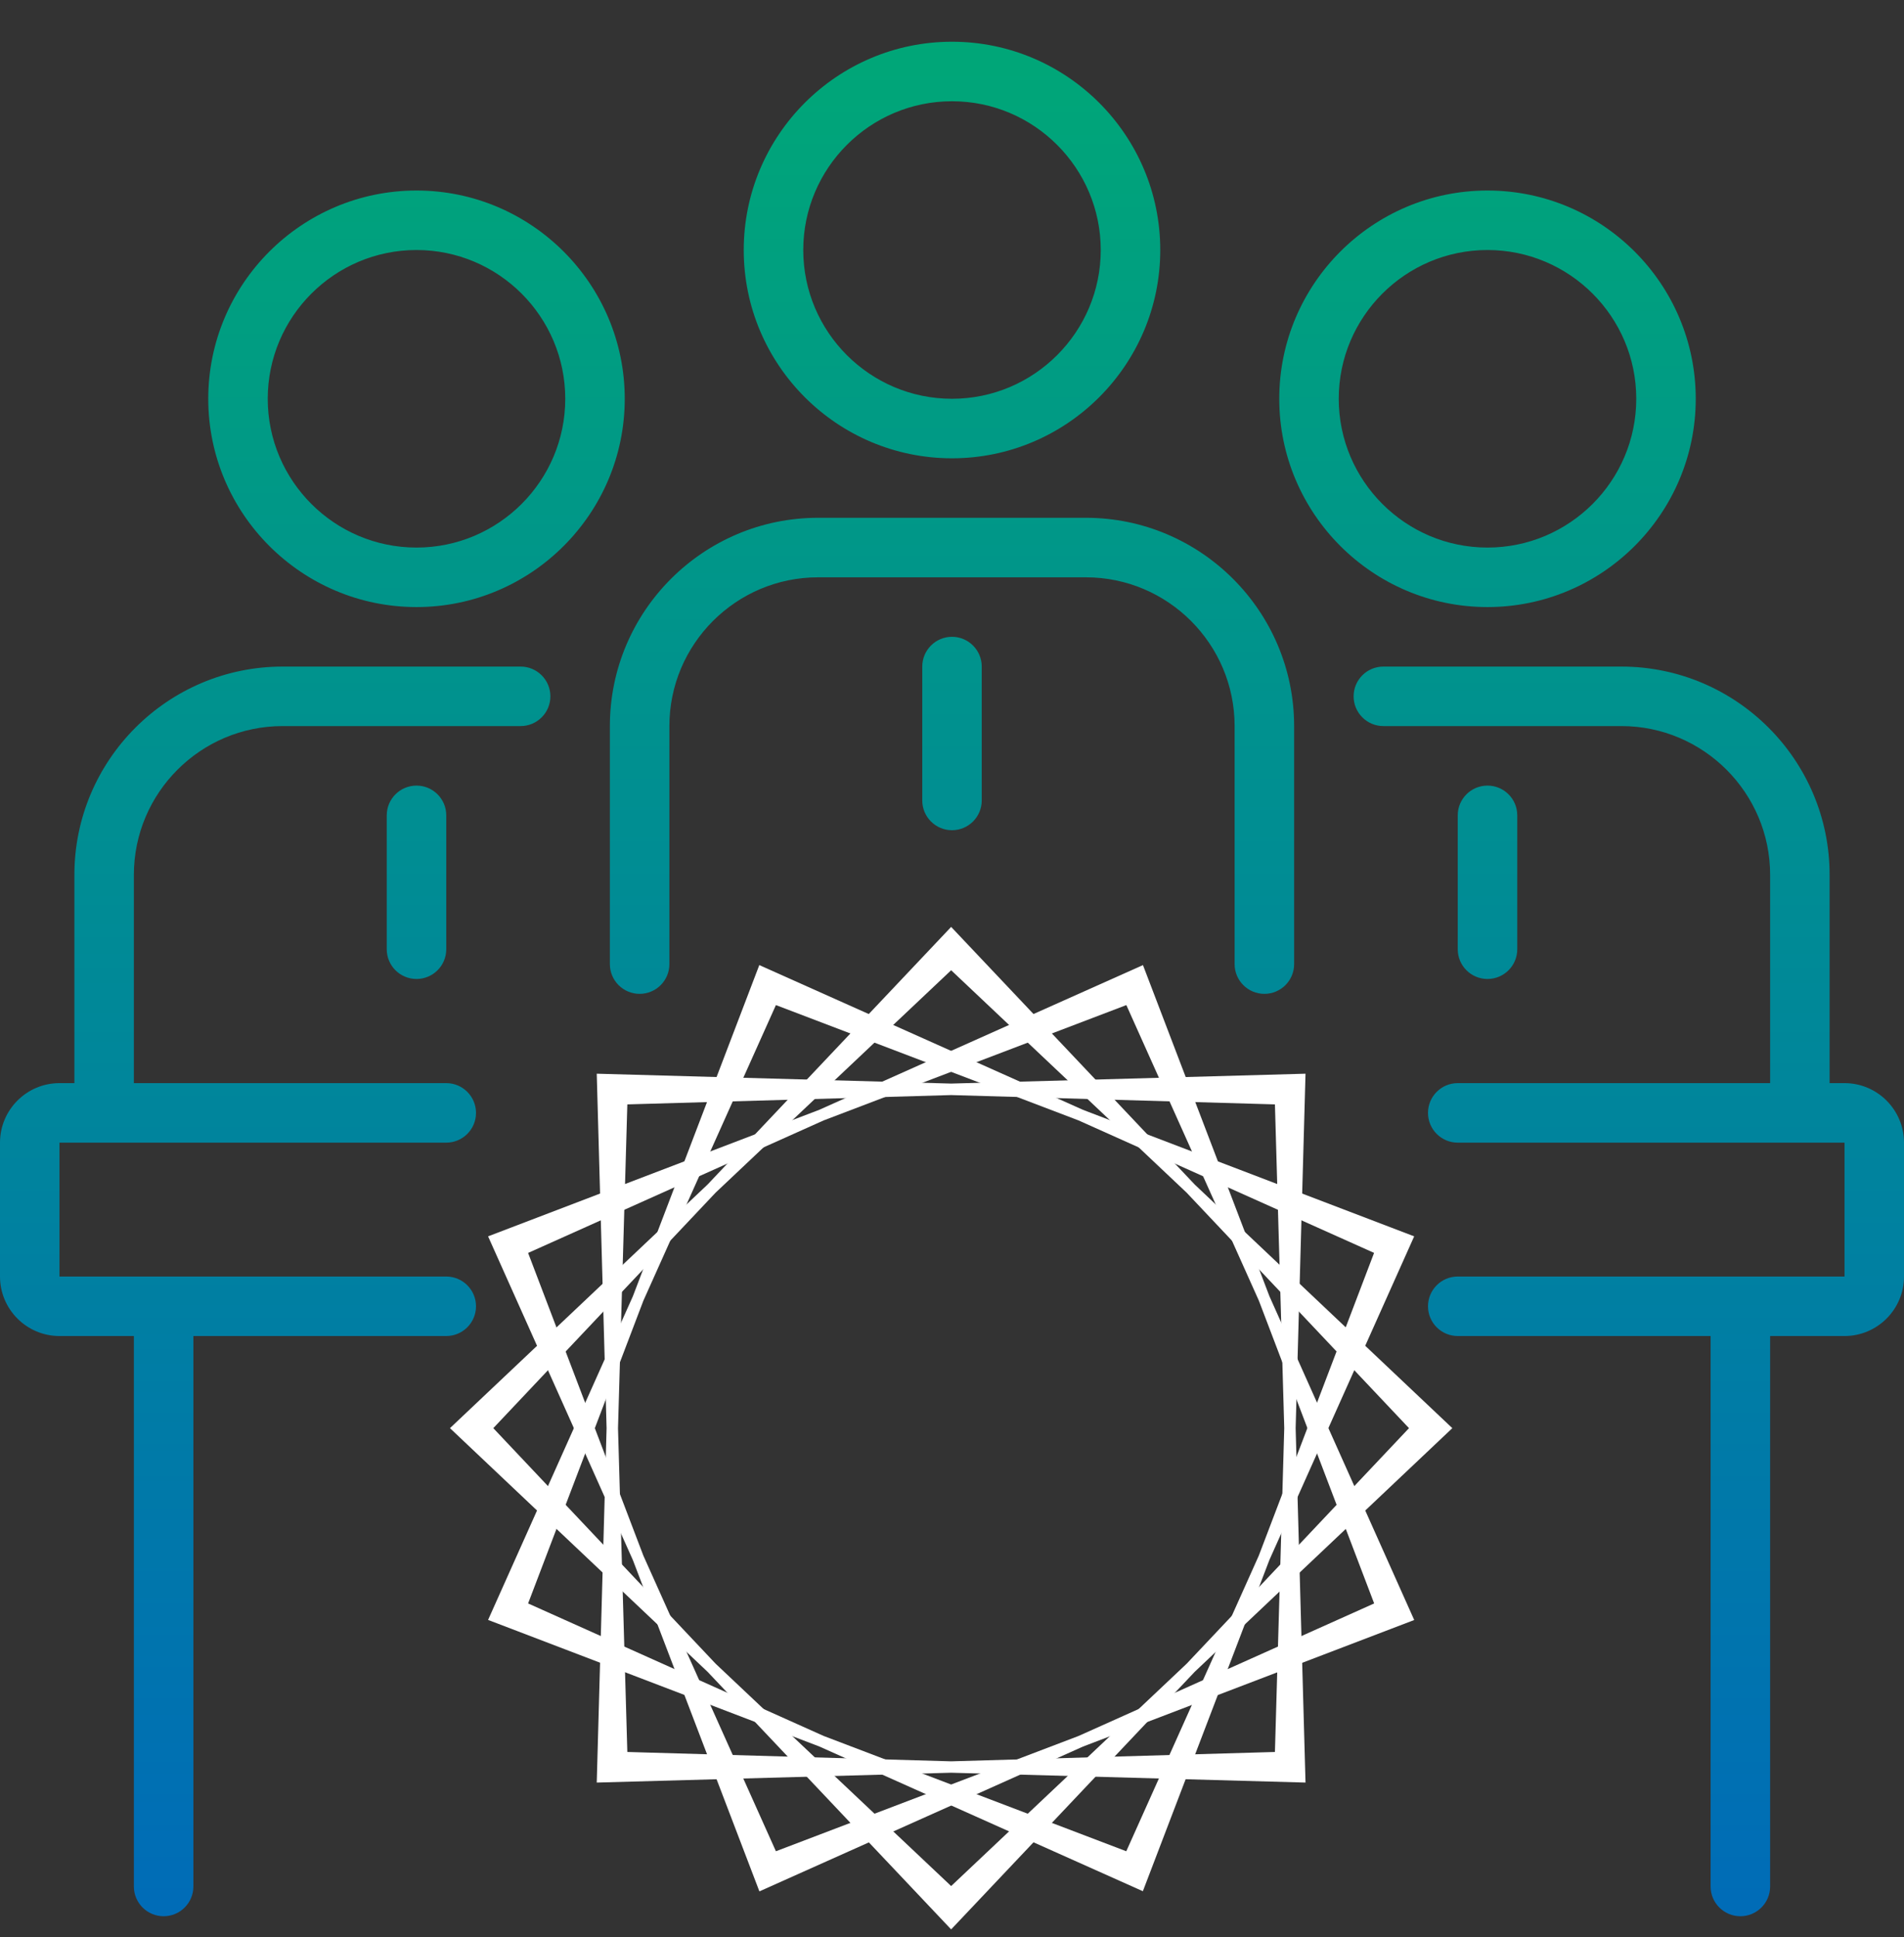 <svg xmlns="http://www.w3.org/2000/svg" width="58" height="59" viewBox="0 0 58 59" fill="none"><rect x="0" y="0" width="58" height="59" fill="#333333" stroke="none"/><g clip-path="url(#clip0_4545_35571)"><path d="M15.859 20.303C16.36 20.303 16.766 20.709 16.766 21.209C16.766 21.709 16.36 22.115 15.859 22.115H8.609C6.111 22.115 4.078 24.148 4.078 26.646V32.99H13.594C14.094 32.99 14.5 33.396 14.5 33.897C14.5 34.397 14.094 34.803 13.594 34.803H1.812V38.881H13.594C14.094 38.881 14.5 39.287 14.5 39.787C14.5 40.288 14.094 40.693 13.594 40.693H5.891V57.459C5.891 57.959 5.485 58.365 4.984 58.365C4.484 58.365 4.078 57.959 4.078 57.459V40.693H1.812C0.813 40.693 0 39.88 0 38.881V34.803C0 33.803 0.813 32.99 1.812 32.99H2.266V26.646C2.266 23.149 5.111 20.303 8.609 20.303H15.859ZM49.391 20.303C52.889 20.303 55.734 23.149 55.734 26.646V32.99H56.188C57.187 32.99 58 33.803 58 34.803V38.881C58 39.88 57.187 40.693 56.188 40.693H53.922V57.459C53.922 57.959 53.516 58.365 53.016 58.365C52.515 58.365 52.109 57.959 52.109 57.459V40.693H44.406C43.906 40.693 43.5 40.288 43.5 39.787C43.5 39.287 43.906 38.881 44.406 38.881H56.188V34.803H44.406C43.906 34.803 43.5 34.397 43.5 33.897C43.5 33.396 43.906 32.99 44.406 32.99H53.922V26.646C53.922 24.148 51.889 22.115 49.391 22.115H42.141C41.64 22.115 41.234 21.709 41.234 21.209C41.234 20.709 41.64 20.303 42.141 20.303H49.391ZM33.078 15.771C36.576 15.771 39.422 18.617 39.422 22.115V29.365C39.422 29.866 39.016 30.271 38.516 30.271C38.015 30.271 37.609 29.866 37.609 29.365V22.115C37.609 19.617 35.577 17.584 33.078 17.584H24.922C22.423 17.584 20.391 19.617 20.391 22.115V29.365C20.391 29.866 19.985 30.271 19.484 30.271C18.984 30.271 18.578 29.866 18.578 29.365V22.115C18.578 18.617 21.424 15.771 24.922 15.771H33.078ZM12.688 23.928C13.188 23.928 13.594 24.334 13.594 24.834V28.912C13.594 29.413 13.188 29.818 12.688 29.818C12.187 29.818 11.781 29.413 11.781 28.912V24.834C11.781 24.334 12.187 23.928 12.688 23.928ZM45.312 23.928C45.813 23.928 46.219 24.334 46.219 24.834V28.912C46.219 29.413 45.813 29.818 45.312 29.818C44.812 29.818 44.406 29.413 44.406 28.912V24.834C44.406 24.334 44.812 23.928 45.312 23.928ZM29 19.396C29.5 19.396 29.906 19.802 29.906 20.303V24.381C29.906 24.881 29.5 25.287 29 25.287C28.5 25.287 28.094 24.881 28.094 24.381V20.303C28.094 19.802 28.5 19.396 29 19.396ZM12.688 5.803C16.185 5.803 19.031 8.649 19.031 12.146C19.031 15.644 16.185 18.49 12.688 18.49C9.19 18.49 6.344 15.644 6.344 12.146C6.344 8.649 9.19 5.803 12.688 5.803ZM45.312 5.803C48.81 5.803 51.656 8.649 51.656 12.146C51.656 15.644 48.81 18.49 45.312 18.49C41.815 18.49 38.969 15.644 38.969 12.146C38.969 8.649 41.815 5.803 45.312 5.803ZM12.688 7.615C10.189 7.615 8.156 9.648 8.156 12.146C8.156 14.645 10.189 16.678 12.688 16.678C15.186 16.678 17.219 14.645 17.219 12.146C17.219 9.648 15.186 7.615 12.688 7.615ZM45.312 7.615C42.814 7.615 40.781 9.648 40.781 12.146C40.781 14.645 42.814 16.678 45.312 16.678C47.811 16.678 49.844 14.645 49.844 12.146C49.844 9.648 47.811 7.615 45.312 7.615ZM29 1.271C32.498 1.271 35.344 4.117 35.344 7.615C35.344 11.113 32.498 13.959 29 13.959C25.502 13.959 22.656 11.113 22.656 7.615C22.656 4.117 25.502 1.271 29 1.271ZM29 3.084C26.502 3.084 24.469 5.117 24.469 7.615C24.469 10.114 26.502 12.146 29 12.146C31.498 12.146 33.531 10.114 33.531 7.615C33.531 5.117 31.498 3.084 29 3.084Z" fill="url(#paint0_linear_4545_35571)"/><path d="M41.86 48.838L38.348 39.616L34.311 30.613L25.09 34.126L16.087 38.162L19.599 47.384L23.636 56.386L32.857 52.874L41.86 48.838ZM43.079 49.343L32.991 53.197L23.133 57.608L19.279 47.517L14.868 37.657L24.956 33.803L34.817 29.395L38.67 39.482L43.079 49.34V49.343Z" fill="white"/><path d="M42.921 43.499L36.146 36.325L28.974 29.552L21.8 36.325L15.027 43.499L21.8 50.674L28.974 57.446L36.148 50.674L42.921 43.499ZM44.241 43.499L36.394 50.92L28.974 58.766L21.554 50.92L13.707 43.499L21.554 36.079L28.974 28.232L36.394 36.079L44.241 43.499Z" fill="white"/><path d="M41.86 38.162L32.855 34.126L23.636 30.613L19.599 39.616L16.087 48.838L25.09 52.874L34.309 56.386L38.345 47.384L41.857 38.162H41.86ZM43.079 37.657L38.668 47.515L34.814 57.603L24.956 53.194L14.868 49.34L19.279 39.482L23.13 29.395L32.988 33.803L43.079 37.657Z" fill="white"/><path d="M38.837 53.362L39.121 43.499L38.837 33.638L28.973 33.354L19.11 33.638L18.826 43.502L19.11 53.362L28.973 53.647L38.837 53.362ZM39.769 54.294L28.973 53.994L18.178 54.294L18.478 43.499L18.178 32.703L28.973 33.004L39.769 32.703L39.468 43.499L39.769 54.294Z" fill="white"/></g><defs><linearGradient id="paint0_linear_4545_35571" x1="12.688" y1="58" x2="12.688" y2="1" gradientUnits="userSpaceOnUse"><stop stop-color="#006CB7"/><stop offset="1" stop-color="#00A777"/></linearGradient><clipPath id="clip0_4545_35571"><rect width="58" height="58" fill="white" transform="translate(0 0.818)"/></clipPath></defs></svg>